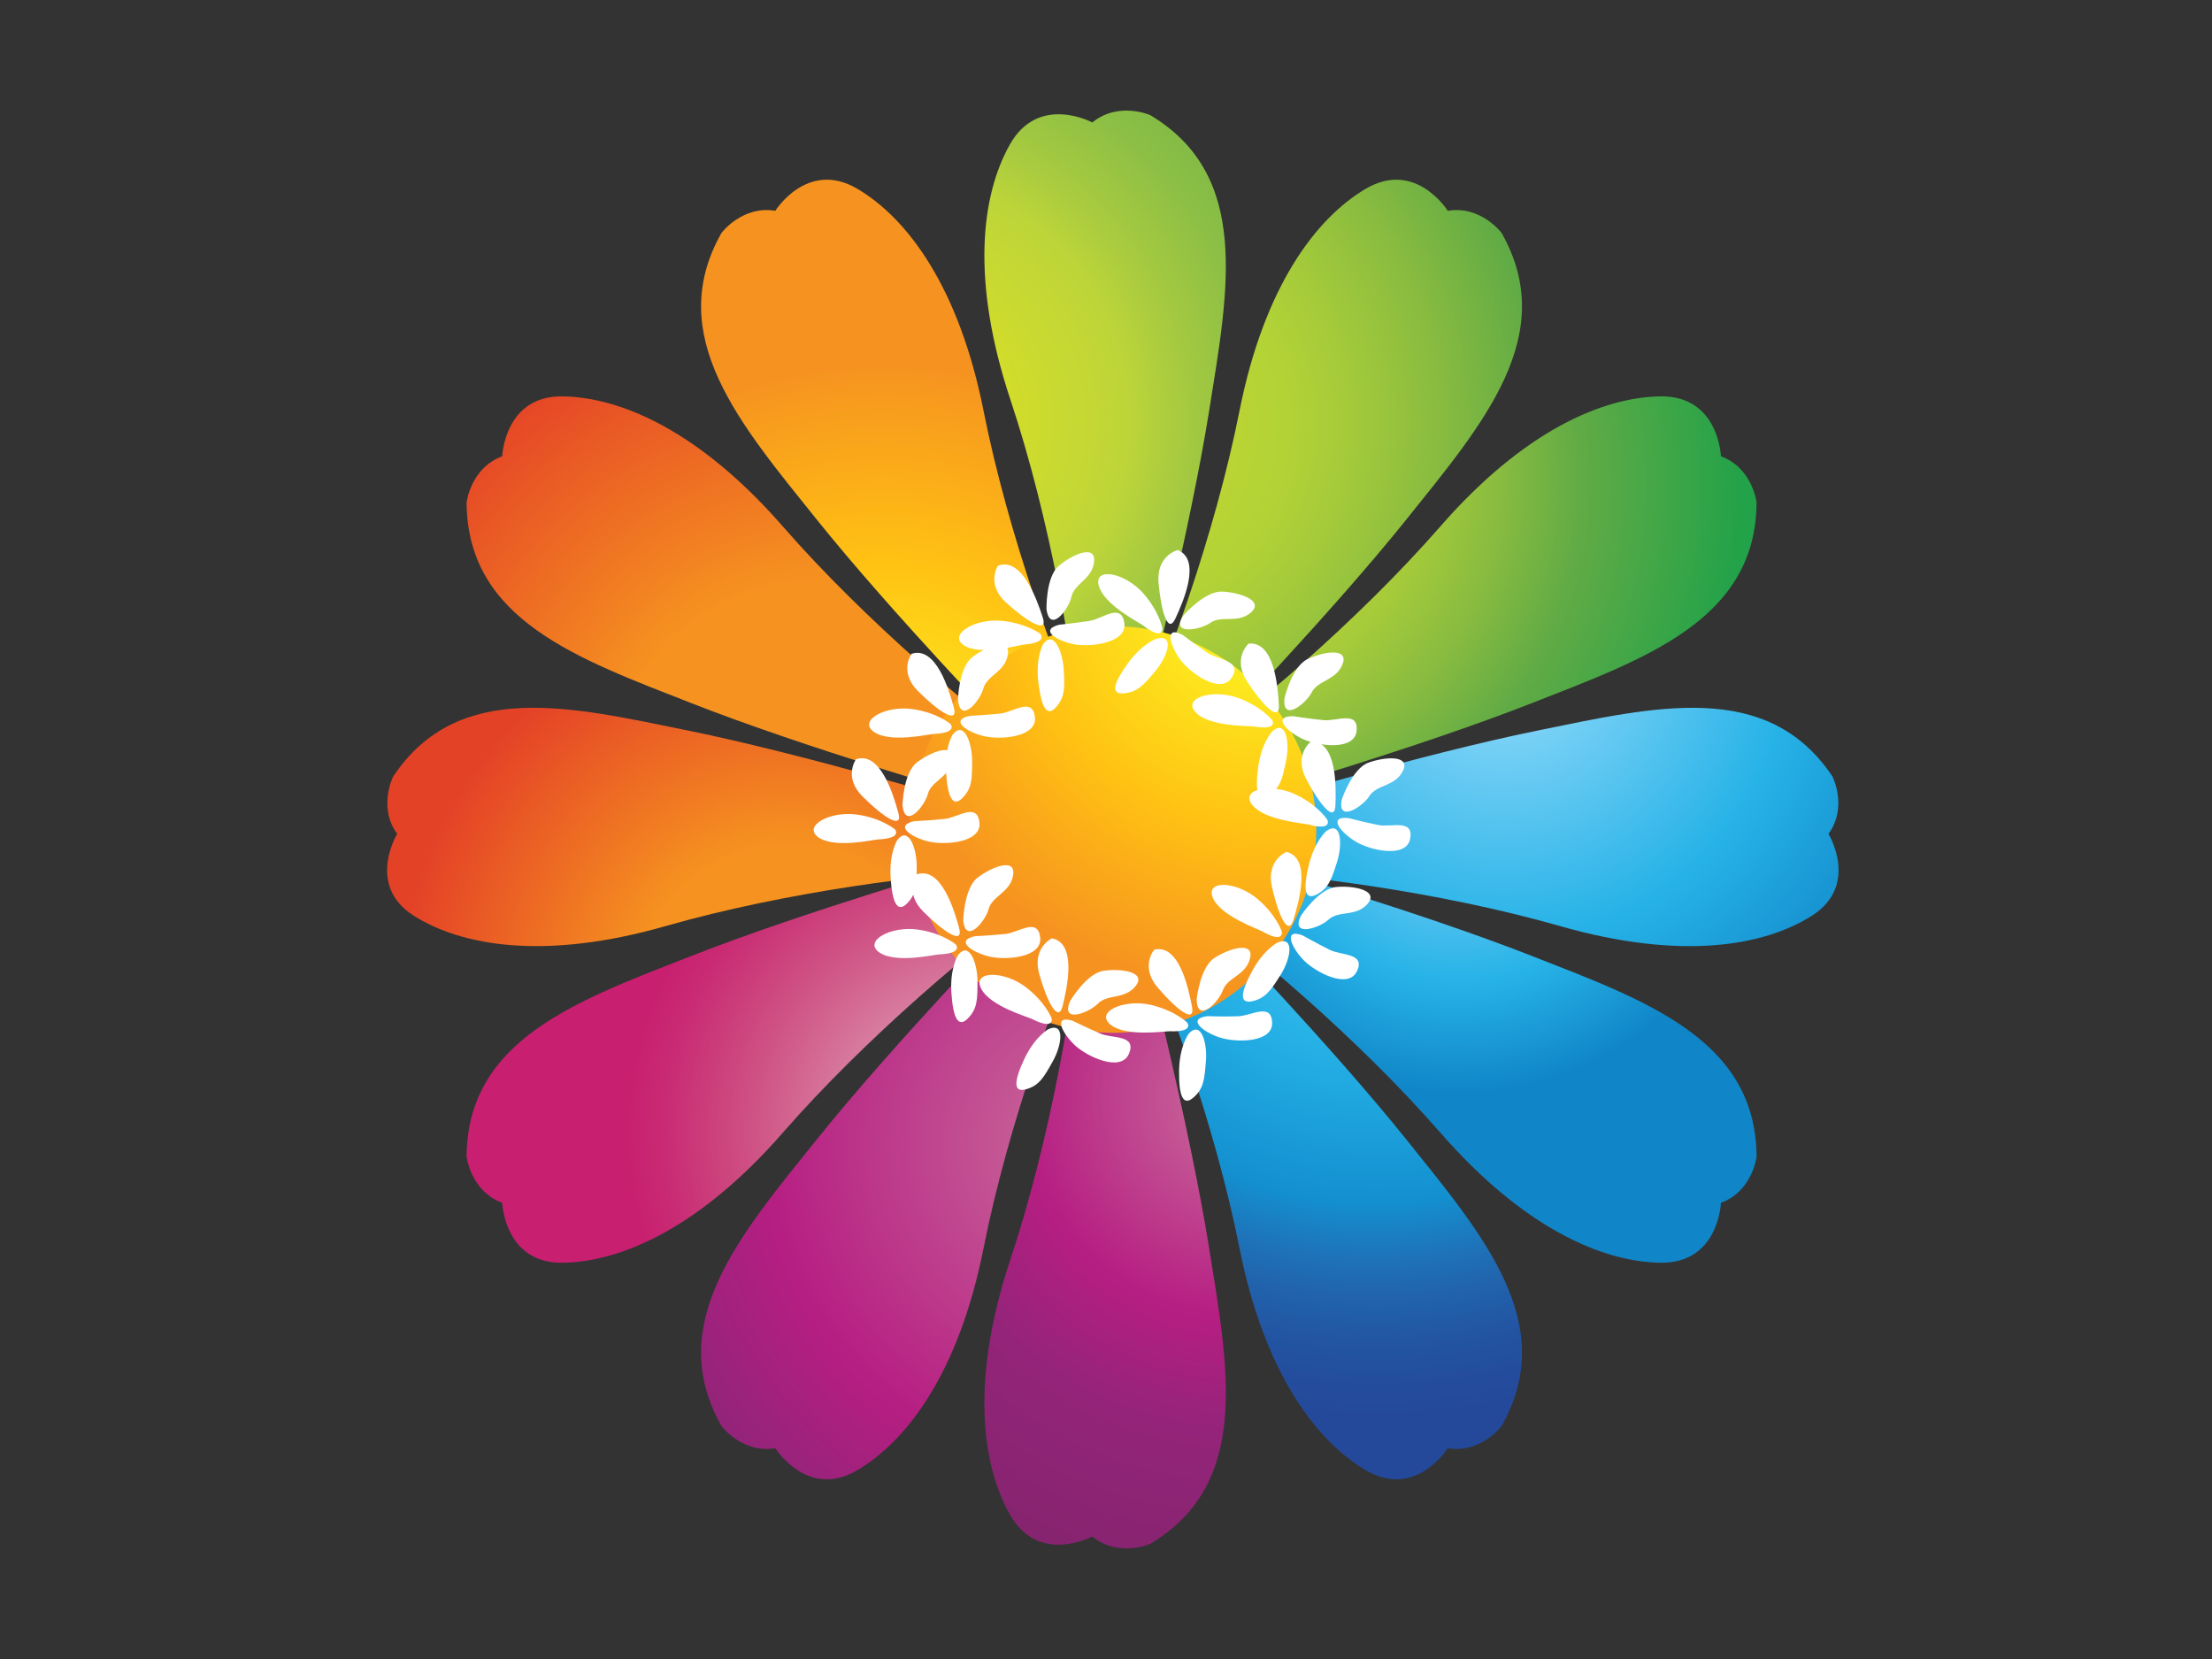 <svg width="80" height="60" viewBox="0 0 80 60" fill="none" xmlns="http://www.w3.org/2000/svg">
<rect x="0" y="0" width="80" height="60" fill="#333333" stroke="none"/>
<path d="M41.515 25.167C41.515 25.167 43.035 19.194 43.73 14.86C44.42 10.525 45.26 6.348 41.598 4.163C41.598 4.163 40.453 3.656 39.505 4.429C39.505 4.429 37.569 3.385 36.529 5.216C35.489 7.051 35.105 10.127 36.542 14.453C37.984 18.774 38.876 23.992 39.107 26.893C39.107 26.893 40.532 31.52 41.515 25.167Z" fill="url(#paint0_radial_898_9110)"/>
<path d="M45.579 29.03C45.579 29.03 51.382 27.282 55.611 26.421C59.845 25.56 63.913 24.56 66.273 28.081C66.273 28.081 66.837 29.191 66.129 30.157C66.129 30.157 67.269 32.023 65.521 33.124C63.773 34.229 60.763 34.736 56.415 33.491C52.072 32.25 46.881 31.581 44.01 31.477C44.015 31.477 39.374 30.262 45.579 29.03Z" fill="url(#paint1_radial_898_9110)"/>
<path d="M43.844 26.64C43.844 26.64 48.122 22.205 50.87 18.779C53.614 15.353 56.41 12.142 54.309 8.428C54.309 8.428 53.562 7.423 52.36 7.624C52.36 7.624 51.198 5.758 49.384 6.833C47.571 7.908 45.714 10.394 44.827 14.864C43.94 19.334 42.135 24.306 40.899 26.941C40.899 26.95 39.846 31.678 43.844 26.64Z" fill="url(#paint2_radial_898_9110)"/>
<path d="M45.387 28.754C45.387 28.754 51.307 27.037 55.393 25.433C59.478 23.83 63.503 22.436 63.529 18.171C63.529 18.171 63.385 16.926 62.24 16.502C62.24 16.502 62.161 14.304 60.051 14.335C57.94 14.366 55.096 15.598 52.098 19.032C49.101 22.467 45.063 25.879 42.678 27.553C42.682 27.553 39.418 31.131 45.387 28.754Z" fill="url(#paint3_radial_898_9110)"/>
<path d="M34.915 29.03C34.915 29.03 29.113 27.282 24.883 26.421C20.649 25.56 16.581 24.56 14.221 28.081C14.221 28.081 13.658 29.191 14.366 30.157C14.366 30.157 13.225 32.023 14.973 33.124C16.721 34.225 19.731 34.736 24.079 33.491C28.422 32.25 33.613 31.581 36.484 31.477C36.48 31.477 41.12 30.262 34.915 29.03Z" fill="url(#paint4_radial_898_9110)"/>
<path d="M36.556 26.64C36.556 26.64 32.279 22.205 29.53 18.779C26.782 15.353 23.99 12.142 26.092 8.428C26.092 8.428 26.839 7.423 28.04 7.624C28.04 7.624 29.203 5.758 31.016 6.833C32.829 7.908 34.686 10.394 35.573 14.864C36.46 19.334 38.265 24.306 39.502 26.941C39.506 26.95 40.555 31.678 36.556 26.64Z" fill="url(#paint5_radial_898_9110)"/>
<path d="M35.017 28.754C35.017 28.754 29.096 27.037 25.011 25.433C20.925 23.83 16.901 22.436 16.875 18.171C16.875 18.171 17.019 16.926 18.164 16.502C18.164 16.502 18.243 14.304 20.353 14.335C22.464 14.366 25.308 15.598 28.306 19.032C31.303 22.467 35.34 25.879 37.726 27.553C37.722 27.553 40.99 31.131 35.017 28.754Z" fill="url(#paint6_radial_898_9110)"/>
<path d="M41.515 34.833C41.515 34.833 43.035 40.806 43.73 45.14C44.42 49.475 45.26 53.652 41.598 55.837C41.598 55.837 40.453 56.343 39.505 55.57C39.505 55.57 37.569 56.614 36.529 54.784C35.489 52.948 35.105 49.872 36.542 45.547C37.984 41.225 38.876 36.008 39.107 33.106C39.107 33.111 40.532 28.484 41.515 34.833Z" fill="url(#paint7_radial_898_9110)"/>
<path d="M43.844 33.36C43.844 33.36 48.122 37.795 50.87 41.221C53.614 44.646 56.41 47.858 54.309 51.572C54.309 51.572 53.562 52.577 52.36 52.376C52.36 52.376 51.198 54.242 49.384 53.167C47.571 52.087 45.714 49.606 44.827 45.136C43.94 40.666 42.135 35.693 40.899 33.058C40.899 33.054 39.846 28.326 43.844 33.36Z" fill="url(#paint8_radial_898_9110)"/>
<path d="M45.387 31.25C45.387 31.25 51.307 32.967 55.393 34.57C59.478 36.174 63.503 37.568 63.529 41.833C63.529 41.833 63.385 43.078 62.24 43.502C62.24 43.502 62.161 45.7 60.051 45.669C57.94 45.638 55.096 44.406 52.098 40.972C49.101 37.537 45.063 34.125 42.678 32.451C42.682 32.451 39.418 28.873 45.387 31.25Z" fill="url(#paint9_radial_898_9110)"/>
<path d="M36.556 33.36C36.556 33.36 32.279 37.795 29.53 41.221C26.782 44.646 23.99 47.858 26.092 51.572C26.092 51.572 26.839 52.577 28.04 52.376C28.04 52.376 29.203 54.242 31.016 53.167C32.829 52.087 34.686 49.606 35.573 45.136C36.46 40.666 38.265 35.693 39.502 33.058C39.506 33.054 40.555 28.326 36.556 33.36Z" fill="url(#paint10_radial_898_9110)"/>
<path d="M35.017 31.25C35.017 31.25 29.096 32.967 25.011 34.57C20.925 36.174 16.901 37.568 16.875 41.833C16.875 41.833 17.019 43.078 18.164 43.502C18.164 43.502 18.243 45.7 20.353 45.669C22.464 45.638 25.308 44.406 28.306 40.972C31.303 37.537 35.34 34.125 37.726 32.451C37.722 32.451 40.99 28.873 35.017 31.25Z" fill="url(#paint11_radial_898_9110)"/>
<path d="M40.25 37.354C44.312 37.354 47.604 34.061 47.604 30C47.604 25.938 44.312 22.646 40.25 22.646C36.189 22.646 32.897 25.938 32.897 30C32.897 34.061 36.189 37.354 40.25 37.354Z" fill="url(#paint12_radial_898_9110)"/>
<path d="M34.368 26.177C34.368 26.177 33.901 25.779 33.018 25.648C32.03 25.5 31.021 26.059 31.607 26.47C32.196 26.881 33.581 26.553 33.765 26.544C34.674 26.505 34.368 26.177 34.368 26.177Z" fill="white"/>
<path d="M35.072 25.889C35.072 25.889 35.649 25.862 36.182 25.806C36.654 25.753 37.34 25.203 37.428 25.928C37.519 26.666 36.182 26.767 35.584 26.623C34.989 26.483 34.317 26.05 35.072 25.889Z" fill="white"/>
<path d="M34.647 25.307C34.647 25.307 34.673 24.149 35.162 23.769C35.651 23.389 36.547 23.026 36.451 23.664C36.359 24.302 35.695 24.42 35.564 24.901C35.446 25.351 34.73 26.203 34.647 25.307Z" fill="white"/>
<path d="M32.967 23.647C32.967 23.647 32.495 24.294 33.203 24.997C33.906 25.701 34.671 26.234 34.496 25.587C34.321 24.94 33.849 23.354 32.967 23.647Z" fill="white"/>
<path d="M34.45 26.575C34.45 26.575 34.157 27.047 34.214 27.925C34.271 28.807 34.45 29.218 34.804 28.864C35.158 28.51 35.158 28.161 35.158 27.514C35.158 26.867 34.861 26.037 34.45 26.575Z" fill="white"/>
<path d="M32.362 29.992C32.362 29.992 31.895 29.594 31.012 29.463C30.024 29.315 29.015 29.874 29.601 30.285C30.191 30.695 31.576 30.368 31.759 30.359C32.668 30.315 32.362 29.992 32.362 29.992Z" fill="white"/>
<path d="M33.067 29.699C33.067 29.699 33.643 29.673 34.176 29.616C34.648 29.564 35.334 29.013 35.422 29.738C35.514 30.477 34.176 30.577 33.578 30.433C32.984 30.293 32.311 29.861 33.067 29.699Z" fill="white"/>
<path d="M32.641 29.117C32.641 29.117 32.667 27.96 33.156 27.579C33.646 27.199 34.541 26.837 34.445 27.474C34.353 28.113 33.689 28.23 33.558 28.711C33.44 29.166 32.724 30.018 32.641 29.117Z" fill="white"/>
<path d="M30.961 27.457C30.961 27.457 30.489 28.104 31.197 28.807C31.9 29.511 32.665 30.044 32.49 29.397C32.311 28.751 31.843 27.164 30.961 27.457Z" fill="white"/>
<path d="M32.446 30.389C32.446 30.389 32.154 30.861 32.21 31.739C32.267 32.622 32.446 33.032 32.8 32.679C33.154 32.325 33.154 31.975 33.154 31.328C33.154 30.682 32.857 29.847 32.446 30.389Z" fill="white"/>
<path d="M34.561 34.151C34.561 34.151 34.094 33.753 33.211 33.622C32.224 33.474 31.214 34.033 31.8 34.444C32.39 34.855 33.775 34.527 33.958 34.518C34.867 34.479 34.561 34.151 34.561 34.151Z" fill="white"/>
<path d="M35.264 33.859C35.264 33.859 35.841 33.833 36.374 33.776C36.846 33.723 37.532 33.173 37.619 33.898C37.711 34.637 36.374 34.737 35.775 34.593C35.181 34.453 34.508 34.02 35.264 33.859Z" fill="white"/>
<path d="M34.838 33.282C34.838 33.282 34.864 32.124 35.353 31.744C35.843 31.363 36.739 31.001 36.642 31.639C36.551 32.276 35.887 32.395 35.755 32.875C35.638 33.325 34.921 34.177 34.838 33.282Z" fill="white"/>
<path d="M33.158 31.621C33.158 31.621 32.686 32.268 33.394 32.971C34.097 33.675 34.862 34.208 34.687 33.561C34.513 32.915 34.036 31.328 33.158 31.621Z" fill="white"/>
<path d="M34.644 34.549C34.644 34.549 34.351 35.021 34.408 35.899C34.465 36.782 34.644 37.193 34.998 36.839C35.352 36.485 35.352 36.135 35.352 35.488C35.352 34.842 35.054 34.011 34.644 34.549Z" fill="white"/>
<path d="M38.034 36.83C38.034 36.83 37.815 36.253 37.112 35.711C36.321 35.099 35.167 35.099 35.477 35.742C35.792 36.388 37.164 36.773 37.33 36.856C38.147 37.266 38.034 36.83 38.034 36.83Z" fill="white"/>
<path d="M38.793 36.917C38.793 36.917 39.309 37.174 39.807 37.384C40.244 37.568 41.109 37.419 40.834 38.101C40.554 38.791 39.335 38.227 38.885 37.812C38.435 37.397 38.055 36.694 38.793 36.917Z" fill="white"/>
<path d="M38.703 36.205C38.703 36.205 39.288 35.209 39.9 35.113C40.512 35.017 41.469 35.139 41.08 35.65C40.687 36.161 40.053 35.939 39.703 36.301C39.38 36.633 38.34 37.031 38.703 36.205Z" fill="white"/>
<path d="M38.042 33.937C38.042 33.937 37.317 34.274 37.588 35.235C37.859 36.196 38.27 37.031 38.431 36.38C38.593 35.724 38.956 34.108 38.042 33.937Z" fill="white"/>
<path d="M37.918 37.219C37.918 37.219 37.433 37.485 37.053 38.285C36.677 39.084 36.629 39.53 37.109 39.395C37.59 39.259 37.76 38.949 38.075 38.385C38.394 37.822 38.538 36.948 37.918 37.219Z" fill="white"/>
<path d="M42.935 36.982C42.935 36.982 42.498 36.55 41.628 36.344C40.654 36.117 39.601 36.593 40.156 37.052C40.711 37.511 42.118 37.292 42.301 37.297C43.214 37.332 42.935 36.982 42.935 36.982Z" fill="white"/>
<path d="M43.663 36.751C43.663 36.751 44.239 36.773 44.777 36.755C45.249 36.742 45.979 36.248 46.009 36.978C46.04 37.721 44.698 37.712 44.117 37.524C43.532 37.336 42.898 36.851 43.663 36.751Z" fill="white"/>
<path d="M43.279 36.139C43.279 36.139 43.397 34.99 43.917 34.649C44.433 34.309 45.355 34.02 45.211 34.649C45.066 35.279 44.394 35.34 44.227 35.812C44.075 36.249 43.292 37.039 43.279 36.139Z" fill="white"/>
<path d="M41.743 34.348C41.743 34.348 41.223 34.955 41.869 35.715C42.516 36.476 43.237 37.066 43.11 36.406C42.983 35.746 42.643 34.125 41.743 34.348Z" fill="white"/>
<path d="M42.989 37.389C42.989 37.389 42.657 37.835 42.643 38.717C42.63 39.6 42.775 40.024 43.155 39.7C43.535 39.377 43.561 39.028 43.613 38.381C43.67 37.739 43.443 36.882 42.989 37.389Z" fill="white"/>
<path d="M46.359 33.697C46.359 33.697 46.175 33.112 45.498 32.526C44.742 31.875 43.589 31.805 43.864 32.469C44.139 33.129 45.489 33.592 45.651 33.684C46.446 34.139 46.359 33.697 46.359 33.697Z" fill="white"/>
<path d="M47.108 33.828C47.108 33.828 47.61 34.112 48.091 34.352C48.514 34.562 49.388 34.462 49.078 35.121C48.764 35.794 47.575 35.165 47.147 34.724C46.719 34.287 46.382 33.562 47.108 33.828Z" fill="white"/>
<path d="M47.056 33.107C47.056 33.107 47.694 32.146 48.315 32.081C48.931 32.019 49.883 32.194 49.464 32.683C49.044 33.173 48.42 32.915 48.053 33.256C47.708 33.575 46.65 33.911 47.056 33.107Z" fill="white"/>
<path d="M46.526 30.809C46.526 30.809 45.783 31.106 46.001 32.076C46.22 33.05 46.582 33.907 46.779 33.264C46.976 32.622 47.43 31.032 46.526 30.809Z" fill="white"/>
<path d="M46.218 34.082C46.218 34.082 45.72 34.322 45.296 35.1C44.873 35.877 44.803 36.319 45.292 36.209C45.777 36.1 45.969 35.803 46.315 35.257C46.66 34.711 46.852 33.841 46.218 34.082Z" fill="white"/>
<path d="M48.006 29.65C48.006 29.65 47.679 29.13 46.875 28.741C45.974 28.304 44.843 28.536 45.284 29.104C45.721 29.672 47.145 29.772 47.325 29.82C48.203 30.056 48.006 29.65 48.006 29.65Z" fill="white"/>
<path d="M48.765 29.585C48.765 29.585 49.324 29.733 49.849 29.838C50.312 29.93 51.133 29.607 51.002 30.328C50.871 31.057 49.56 30.756 49.036 30.441C48.507 30.127 47.991 29.511 48.765 29.585Z" fill="white"/>
<path d="M48.531 28.903C48.531 28.903 48.902 27.806 49.479 27.588C50.06 27.369 51.021 27.295 50.742 27.872C50.462 28.453 49.793 28.365 49.527 28.789C49.278 29.182 48.343 29.781 48.531 28.903Z" fill="white"/>
<path d="M47.419 26.814C47.419 26.814 46.777 27.291 47.24 28.173C47.703 29.056 48.276 29.79 48.297 29.122C48.324 28.453 48.35 26.801 47.419 26.814Z" fill="white"/>
<path d="M47.966 30.057C47.966 30.057 47.547 30.419 47.337 31.276C47.127 32.132 47.175 32.582 47.617 32.351C48.058 32.119 48.163 31.783 48.359 31.166C48.552 30.546 48.521 29.663 47.966 30.057Z" fill="white"/>
<path d="M46.009 26.042C46.009 26.042 45.629 25.557 44.794 25.247C43.855 24.901 42.754 25.242 43.243 25.762C43.733 26.287 45.157 26.247 45.341 26.273C46.245 26.426 46.009 26.042 46.009 26.042Z" fill="white"/>
<path d="M46.762 25.901C46.762 25.901 47.334 25.993 47.867 26.045C48.339 26.093 49.121 25.691 49.065 26.421C49.003 27.164 47.671 26.985 47.116 26.727C46.556 26.465 45.988 25.905 46.762 25.901Z" fill="white"/>
<path d="M46.457 25.246C46.457 25.246 46.719 24.119 47.274 23.848C47.829 23.573 48.782 23.406 48.559 24.009C48.336 24.612 47.663 24.595 47.44 25.041C47.231 25.451 46.357 26.142 46.457 25.246Z" fill="white"/>
<path d="M45.154 23.28C45.154 23.28 44.56 23.817 45.106 24.652C45.652 25.486 46.29 26.159 46.251 25.491C46.216 24.822 46.08 23.171 45.154 23.28Z" fill="white"/>
<path d="M46.015 26.448C46.015 26.448 45.63 26.85 45.508 27.724C45.386 28.598 45.473 29.039 45.892 28.764C46.312 28.488 46.382 28.143 46.513 27.514C46.644 26.88 46.526 26.002 46.015 26.448Z" fill="white"/>
<path d="M42.042 22.734C42.042 22.734 41.937 22.126 41.347 21.458C40.683 20.711 39.552 20.488 39.739 21.183C39.927 21.877 41.199 22.511 41.347 22.625C42.068 23.179 42.042 22.734 42.042 22.734Z" fill="white"/>
<path d="M42.769 22.961C42.769 22.961 43.228 23.31 43.674 23.612C44.067 23.874 44.945 23.891 44.548 24.507C44.146 25.132 43.053 24.35 42.686 23.856C42.324 23.363 42.087 22.602 42.769 22.961Z" fill="white"/>
<path d="M42.811 22.244C42.811 22.244 43.571 21.375 44.192 21.396C44.812 21.418 45.73 21.715 45.249 22.144C44.769 22.572 44.183 22.235 43.777 22.524C43.397 22.79 42.3 22.983 42.811 22.244Z" fill="white"/>
<path d="M42.592 19.893C42.592 19.893 41.814 20.086 41.901 21.082C41.989 22.074 42.233 22.974 42.513 22.362C42.797 21.75 43.457 20.234 42.592 19.893Z" fill="white"/>
<path d="M41.848 23.092C41.848 23.092 41.32 23.262 40.8 23.979C40.28 24.691 40.148 25.119 40.647 25.076C41.145 25.032 41.372 24.761 41.787 24.267C42.202 23.774 42.512 22.943 41.848 23.092Z" fill="white"/>
<path d="M37.617 22.917C37.617 22.917 37.128 22.546 36.241 22.454C35.244 22.354 34.266 22.965 34.873 23.346C35.48 23.726 36.848 23.328 37.036 23.311C37.94 23.232 37.617 22.917 37.617 22.917Z" fill="white"/>
<path d="M38.306 22.594C38.306 22.594 38.883 22.537 39.412 22.454C39.879 22.38 40.535 21.794 40.661 22.515C40.788 23.249 39.46 23.415 38.852 23.302C38.249 23.188 37.559 22.79 38.306 22.594Z" fill="white"/>
<path d="M37.848 22.034C37.848 22.034 37.818 20.881 38.285 20.474C38.752 20.068 39.631 19.666 39.57 20.308C39.508 20.951 38.849 21.099 38.748 21.589C38.648 22.039 37.975 22.926 37.848 22.034Z" fill="white"/>
<path d="M36.089 20.462C36.089 20.462 35.652 21.13 36.391 21.799C37.129 22.467 37.92 22.961 37.71 22.323C37.501 21.685 36.955 20.125 36.089 20.462Z" fill="white"/>
<path d="M37.719 23.31C37.719 23.31 37.449 23.795 37.553 24.674C37.658 25.552 37.851 25.954 38.187 25.582C38.523 25.211 38.506 24.861 38.471 24.215C38.436 23.573 38.1 22.751 37.719 23.31Z" fill="white"/>
<defs>
<radialGradient id="paint0_radial_898_9110" cx="0" cy="0" r="1" gradientUnits="userSpaceOnUse" gradientTransform="translate(31.802 15.262) scale(18.846 18.846)">
<stop offset="0.193" stop-color="#D7DE27"/>
<stop offset="0.478" stop-color="#BDD539"/>
<stop offset="0.57" stop-color="#A9CB3F"/>
<stop offset="0.722" stop-color="#8DBF45"/>
<stop offset="0.853" stop-color="#7BB948"/>
<stop offset="0.947" stop-color="#75B649"/>
</radialGradient>
<radialGradient id="paint1_radial_898_9110" cx="0" cy="0" r="1" gradientUnits="userSpaceOnUse" gradientTransform="translate(54.368 23.587) scale(22.713 22.713)">
<stop offset="0.121" stop-color="#7CD2F6"/>
<stop offset="0.456" stop-color="#26B2E7"/>
<stop offset="0.748" stop-color="#1085C7"/>
</radialGradient>
<radialGradient id="paint2_radial_898_9110" cx="0" cy="0" r="1" gradientUnits="userSpaceOnUse" gradientTransform="translate(39.383 15.262) scale(23.419 23.419)">
<stop offset="0.053" stop-color="#C9DA2E"/>
<stop offset="0.309" stop-color="#B2D236"/>
<stop offset="0.394" stop-color="#A6CB3A"/>
<stop offset="0.546" stop-color="#88BB40"/>
<stop offset="0.697" stop-color="#61AB45"/>
<stop offset="1" stop-color="#22A249"/>
</radialGradient>
<radialGradient id="paint3_radial_898_9110" cx="0" cy="0" r="1" gradientUnits="userSpaceOnUse" gradientTransform="translate(43.638 17.482) scale(19.481 19.481)">
<stop offset="0.053" stop-color="#C9DA2E"/>
<stop offset="0.309" stop-color="#B2D236"/>
<stop offset="0.394" stop-color="#A6CB3A"/>
<stop offset="0.546" stop-color="#88BB40"/>
<stop offset="0.697" stop-color="#61AB45"/>
<stop offset="1" stop-color="#22A249"/>
</radialGradient>
<radialGradient id="paint4_radial_898_9110" cx="0" cy="0" r="1" gradientUnits="userSpaceOnUse" gradientTransform="translate(28.655 36.166) scale(17.104 17.104)">
<stop offset="0.324" stop-color="#F69320"/>
<stop offset="0.831" stop-color="#E44227"/>
</radialGradient>
<radialGradient id="paint5_radial_898_9110" cx="0" cy="0" r="1" gradientUnits="userSpaceOnUse" gradientTransform="translate(31.984 29.322) scale(20.147 20.147)">
<stop offset="0.122" stop-color="#FCEE1F"/>
<stop offset="0.451" stop-color="#FFC113"/>
<stop offset="0.799" stop-color="#F69320"/>
</radialGradient>
<radialGradient id="paint6_radial_898_9110" cx="0" cy="0" r="1" gradientUnits="userSpaceOnUse" gradientTransform="translate(29.582 28.582) scale(20.3 20.3)">
<stop offset="0.366" stop-color="#F69320"/>
<stop offset="0.889" stop-color="#E44227"/>
</radialGradient>
<radialGradient id="paint7_radial_898_9110" cx="0" cy="0" r="1" gradientUnits="userSpaceOnUse" gradientTransform="translate(44.937 39.682) scale(17.141 17.141)">
<stop offset="0.075" stop-color="#C76298"/>
<stop offset="0.465" stop-color="#B61E82"/>
<stop offset="0.706" stop-color="#942479"/>
<stop offset="1" stop-color="#872470"/>
</radialGradient>
<radialGradient id="paint8_radial_898_9110" cx="0" cy="0" r="1" gradientUnits="userSpaceOnUse" gradientTransform="translate(49.742 30.062) scale(22.719 22.719)">
<stop stop-color="#7CD2F6"/>
<stop offset="0.342" stop-color="#26B2E7"/>
<stop offset="0.594" stop-color="#138FCF"/>
<stop offset="0.602" stop-color="#158CCC"/>
<stop offset="0.679" stop-color="#1E73B9"/>
<stop offset="0.752" stop-color="#2161AB"/>
<stop offset="0.821" stop-color="#2254A2"/>
<stop offset="0.883" stop-color="#244C9D"/>
<stop offset="0.932" stop-color="#24499B"/>
</radialGradient>
<radialGradient id="paint9_radial_898_9110" cx="0" cy="0" r="1" gradientUnits="userSpaceOnUse" gradientTransform="translate(52.703 28.212) scale(15.544 15.544)">
<stop offset="0.121" stop-color="#7CD2F6"/>
<stop offset="0.472" stop-color="#26B2E7"/>
<stop offset="0.732" stop-color="#1085C7"/>
</radialGradient>
<radialGradient id="paint10_radial_898_9110" cx="0" cy="0" r="1" gradientUnits="userSpaceOnUse" gradientTransform="translate(39.568 41.346) scale(20.914 20.914)">
<stop offset="0.075" stop-color="#C76298"/>
<stop offset="0.565" stop-color="#B61E82"/>
<stop offset="0.796" stop-color="#942479"/>
<stop offset="1" stop-color="#872470"/>
</radialGradient>
<radialGradient id="paint11_radial_898_9110" cx="0" cy="0" r="1" gradientUnits="userSpaceOnUse" gradientTransform="translate(35.502 40.977) scale(15.331 15.331)">
<stop offset="0.233" stop-color="#DE93B1"/>
<stop offset="0.318" stop-color="#D980A2"/>
<stop offset="0.482" stop-color="#D15E8B"/>
<stop offset="0.63" stop-color="#CC417C"/>
<stop offset="0.756" stop-color="#C92A73"/>
<stop offset="0.843" stop-color="#C81F70"/>
</radialGradient>
<radialGradient id="paint12_radial_898_9110" cx="0" cy="0" r="1" gradientUnits="userSpaceOnUse" gradientTransform="translate(45.94 20.666) scale(19.027 19.027)">
<stop offset="0.175" stop-color="#FCEE1F"/>
<stop offset="0.493" stop-color="#FFC113"/>
<stop offset="0.799" stop-color="#F69320"/>
</radialGradient>
</defs>
</svg>
